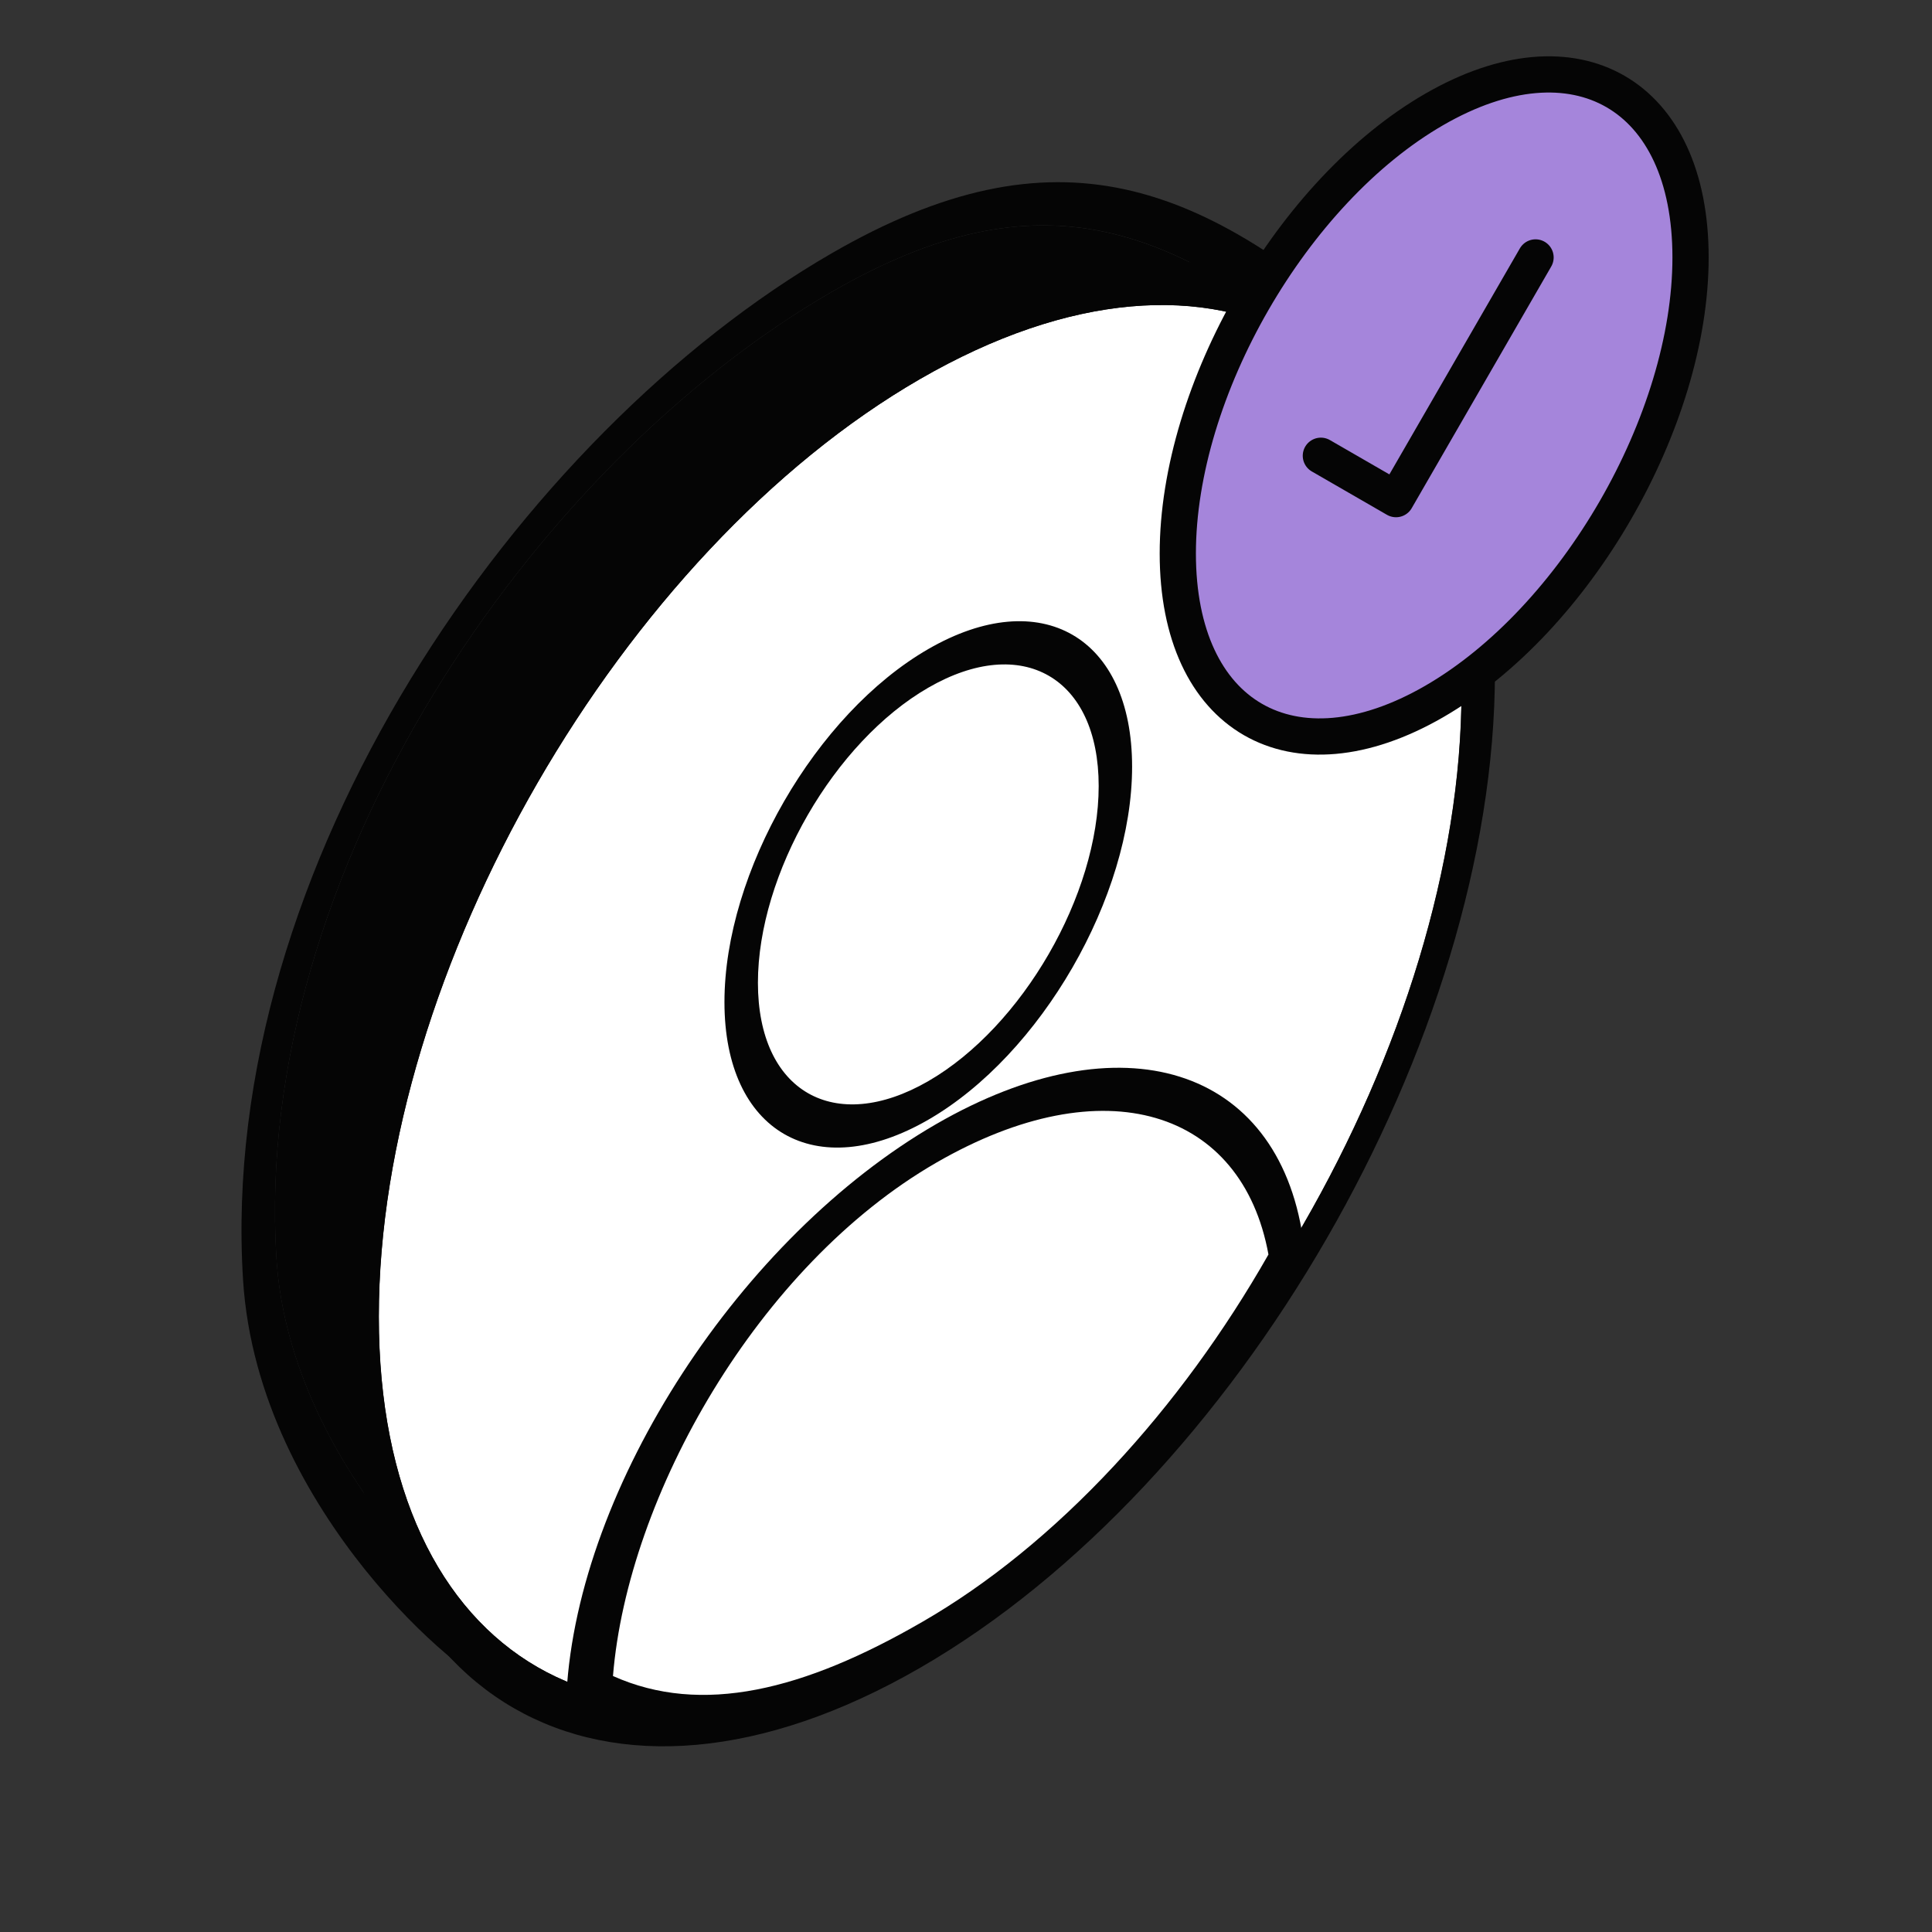 <svg width="40" height="40" viewBox="0 0 40 40" fill="none" xmlns="http://www.w3.org/2000/svg">
<rect x="0" y="0" width="40" height="40" fill="#333333" stroke="none"/>
<g clip-path="url(#clip0_9175_93809)">
<mask id="mask0_9175_93809" style="mask-type:luminance" maskUnits="userSpaceOnUse" x="0" y="0" width="40" height="40">
<path d="M40 0H0V40H40V0Z" fill="white"/>
</mask>
<g mask="url(#mask0_9175_93809)">
<path d="M29.072 12.946C29.072 20.072 24.069 28.738 17.897 32.301C15.287 33.809 12.764 34.769 10.723 34.042C10.223 34.042 6.003 30.542 5.722 26.042C5.223 18.042 11.051 9.605 17.222 6.042C21.499 3.573 24.373 4.542 28.222 8.042C28.872 9.042 29.072 10.757 29.072 12.946Z" fill="#050505"/>
<path fill-rule="evenodd" clip-rule="evenodd" d="M28.831 7.307C28.813 7.28 28.793 7.255 28.77 7.235C24.894 3.711 21.84 2.576 17.223 5.242C10.756 8.975 4.497 17.939 5.032 26.496C5.185 28.946 6.39 31.04 7.555 32.495C8.147 33.232 8.746 33.826 9.232 34.239C9.475 34.444 9.694 34.608 9.874 34.723C9.963 34.78 10.048 34.828 10.125 34.864C10.172 34.885 10.242 34.915 10.326 34.928C12.542 35.694 15.239 34.635 17.898 33.101C24.452 29.316 29.765 20.113 29.765 12.545C29.765 10.33 29.568 8.442 28.831 7.307ZM10.723 34.041C10.223 34.041 6.004 30.541 5.723 26.041C5.223 18.041 11.051 9.605 17.223 6.042C21.5 3.572 24.373 4.541 28.223 8.041C28.873 9.041 29.073 10.757 29.073 12.945C29.073 20.072 24.07 28.737 17.898 32.301C15.287 33.808 12.765 34.769 10.723 34.041Z" fill="#050505"/>
<path d="M19.052 33.73C12.862 37.303 7.844 34.406 7.844 27.259C7.844 20.111 12.862 11.42 19.052 7.846C25.242 4.272 30.26 7.17 30.26 14.317C30.26 21.465 25.242 30.156 19.052 33.73Z" fill="white"/>
<path fill-rule="evenodd" clip-rule="evenodd" d="M7.15 27.659C7.15 35.248 12.478 38.325 19.05 34.53C25.623 30.735 30.951 21.506 30.951 13.917C30.951 6.328 25.623 3.252 19.05 7.046C12.478 10.841 7.15 20.07 7.15 27.659ZM7.842 27.259C7.842 34.406 12.86 37.304 19.05 33.73C25.24 30.156 30.258 21.465 30.258 14.317C30.258 7.17 25.24 4.272 19.05 7.846C12.86 11.42 7.842 20.111 7.842 27.259Z" fill="#050505"/>
<path d="M19.097 33.98C16.497 35.484 13.991 35.806 12.075 34.881C12.303 30.851 15.487 25.922 19.384 23.672C23.086 21.535 26.141 22.557 26.635 25.89C25.665 27.633 24.496 29.249 23.2 30.64C21.903 32.031 20.507 33.167 19.097 33.98Z" fill="white"/>
<path fill-rule="evenodd" clip-rule="evenodd" d="M26.976 25.63C26.451 22.088 23.224 21.055 19.383 23.273C15.341 25.606 11.971 30.764 11.729 35.054C11.722 35.179 11.763 35.274 11.84 35.311C13.819 36.267 16.409 35.934 19.096 34.38C20.553 33.54 21.996 32.366 23.335 30.928C24.675 29.491 25.883 27.821 26.885 26.02C26.959 25.887 26.993 25.743 26.976 25.63ZM26.262 25.973C25.349 27.576 24.262 29.064 23.062 30.351C21.809 31.696 20.46 32.794 19.096 33.579C16.639 35.001 14.526 35.522 12.691 34.7C12.996 30.965 15.696 26.201 19.383 24.073C22.877 22.055 25.718 22.99 26.262 25.973Z" fill="#050505"/>
<path d="M19.22 22.783C17.081 24.019 15.346 23.017 15.346 20.547C15.346 18.077 17.081 15.073 19.22 13.838C21.359 12.602 23.094 13.604 23.094 16.074C23.094 18.544 21.359 21.548 19.22 22.783Z" fill="white"/>
<path fill-rule="evenodd" clip-rule="evenodd" d="M19.219 14.238C21.167 13.113 22.747 14.025 22.747 16.274C22.747 18.524 21.167 21.259 19.219 22.384C17.271 23.508 15.692 22.596 15.692 20.347C15.692 18.098 17.271 15.362 19.219 14.238ZM23.439 15.874C23.439 13.183 21.55 12.092 19.219 13.438C16.889 14.783 14.999 18.056 14.999 20.747C14.999 23.438 16.889 24.529 19.219 23.183C21.55 21.838 23.439 18.565 23.439 15.874Z" fill="#050505"/>
<path d="M29.693 14.524C32.624 12.831 35.001 8.715 35.001 5.33C35.001 1.945 32.624 0.573 29.693 2.266C26.761 3.958 24.385 8.074 24.385 11.459C24.385 14.844 26.761 16.216 29.693 14.524Z" fill="#A585DB" stroke="#050505" stroke-width="0.75"/>
<path d="M27.347 9.436L28.903 10.334L31.792 5.33" stroke="#050505" stroke-width="0.75" stroke-linecap="round" stroke-linejoin="round"/>
</g>
</g>
<defs>
<clipPath id="clip0_9175_93809">
<rect width="40" height="40" fill="white"/>
</clipPath>
</defs>
</svg>
